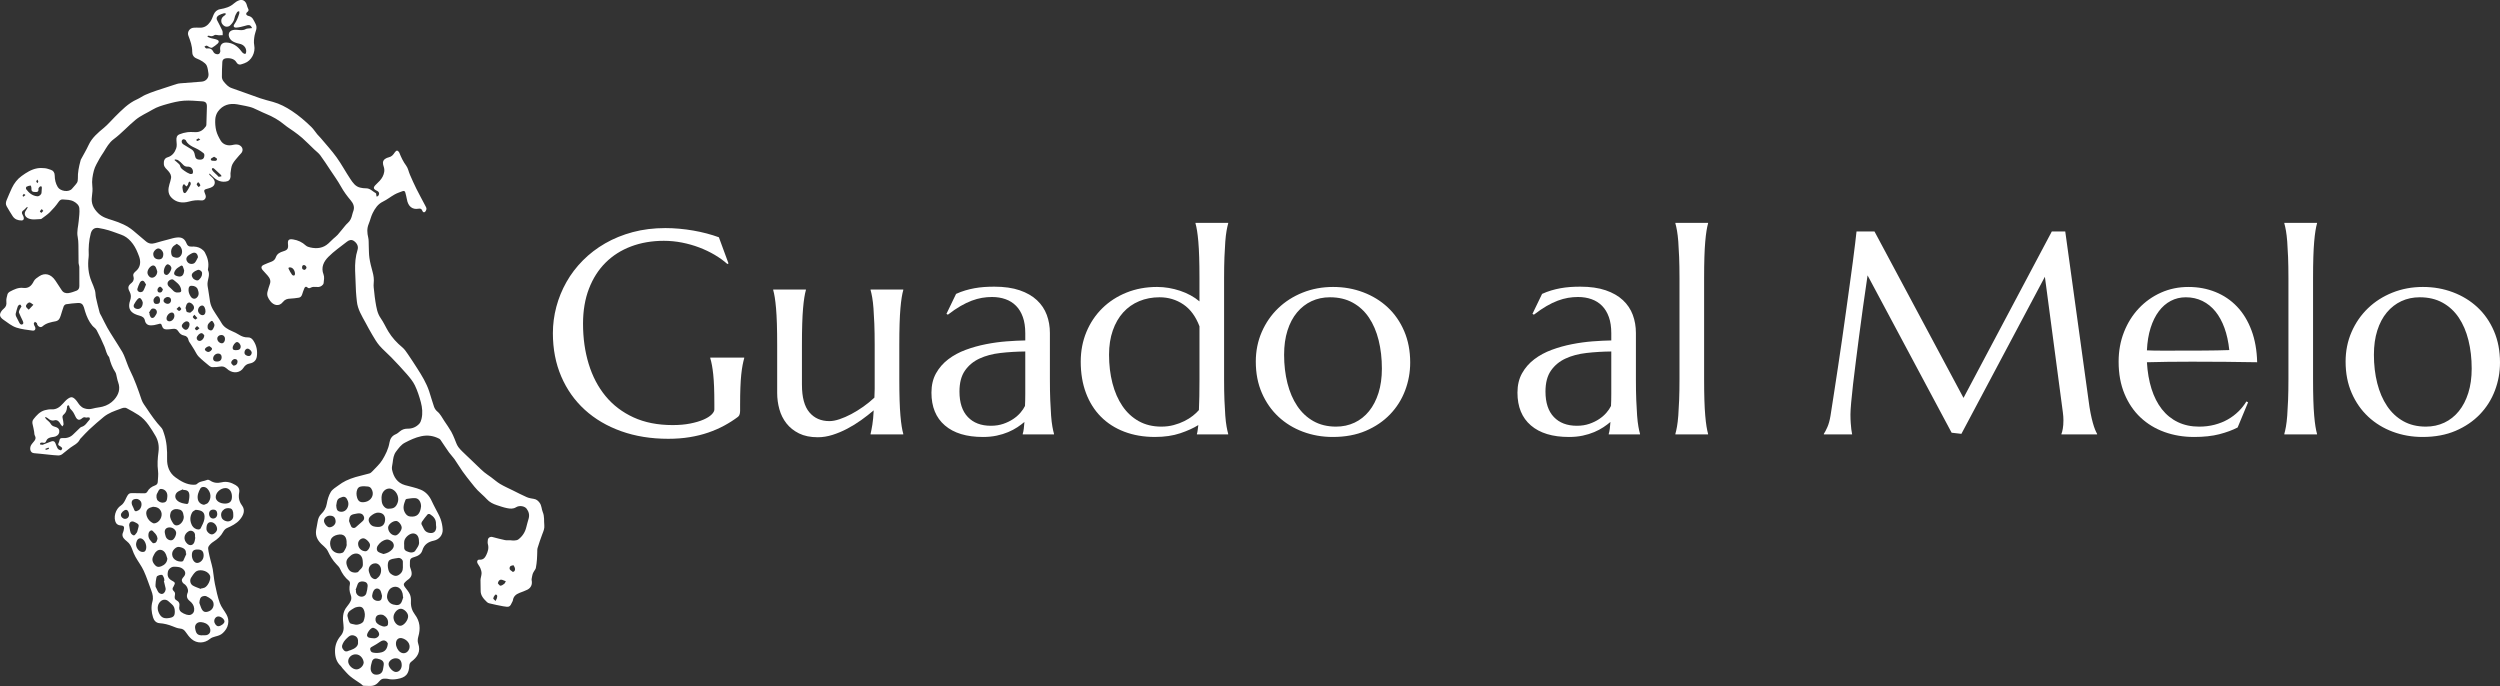 <?xml version="1.0" encoding="UTF-8"?>
<svg id="Livello_2" data-name="Livello 2" xmlns="http://www.w3.org/2000/svg" viewBox="0 0 3918.27 1075.26">
  <rect x="0" y="0" width="3918.27" height="1075.26" fill="#333333" stroke="none"/>
  <defs>
    <style>
      .cls-1 {
        fill: #fff;
      }
    </style>
  </defs>
  <g id="Livello_1-2" data-name="Livello 1">
    <g>
      <path class="cls-1" d="m327.82,272.97c.28.49.48,1.05.86,1.44.92.95,1.89,1.85,2.89,2.72,3.36,2.93,5.9,6.66,4.77,11.01-1.06,4.07-5.11,5.9-9.03,6.96-8.45,2.29-8.47,2.21-5.18,10.58,1.76,4.47-1.74,9.01-6.56,8.46-6.64-.77-12.92-.05-19.5,1.8-10.14,2.84-20.34,1.57-27.89-6.77-5.21-5.76-4.8-12.99-2.7-20.13.96-3.28,2.1-6.55,2.6-9.91.63-4.31-1.45-7.73-4.24-11-2.77-3.25-6.66-5.72-7.05-10.82-.39-5.1.95-9.31,5.78-10.73,7.47-2.2,11.35-7.72,13.63-14.19,1.32-3.73.64-8.28.34-12.42-.33-4.5.66-7.77,4.76-9.46,3.92-1.61,8.17-2.74,12.37-3.28,4.26-.55,8.65-.2,12.98-.11,7.07.15,11.99-3.48,15.89-8.91.53-.74.89-1.77.92-2.68.34-9.33.66-18.66.84-28,.12-6.16-1.78-8.4-7.87-8.76-9.45-.56-18.98-1.62-28.36-.92-8.78.65-17.54,2.84-26.06,5.23-7.79,2.19-15.86,4.53-22.7,8.65-8.86,5.34-18.41,9.21-26.73,16-11.92,9.74-22.08,21.36-34.45,30.5-7.03,5.2-11.13,12.75-15.56,20.02-2.12,3.48-4.64,6.72-6.54,10.31-3.24,6.14-7.17,12.19-8.88,18.78-2.01,7.75-3.48,15.8-2.44,24.14.67,5.39.16,11.06-.63,16.48-1.57,10.73,2.2,18.7,9.86,26.25,6.56,6.46,14.59,8.51,22.59,11.04,11.65,3.69,22.76,8.28,32.24,16.19,6.63,5.54,13.23,11.11,19.78,16.74,4.29,3.69,8.99,4.53,14.4,2.89,6.77-2.04,13.61-3.85,20.45-5.63,4.73-1.23,9.47-2.84,14.29-3.23,7.73-.62,11.85,2.19,14.74,9.42,1.44,3.6,3.67,5.02,7.42,4.85,5.49-.25,10.93.3,15.59,3.45,2.21,1.49,4.45,3.47,5.69,5.76,4.23,7.85,6.62,16.2,4.99,25.28-.15.82-.44,1.83-.11,2.48,3.64,7.19-.5,14.02-.79,21.01-.14,3.38.73,6.81,1.23,10.2.9,6.16,1.78,12.32,2.83,18.45,1.55,9.07,7.18,16.13,11.92,23.62,1.86,2.94,3.95,5.76,5.58,8.82,3.76,7.07,10.17,10.61,17.14,13.6,3.63,1.56,7.24,3.28,10.56,5.39,4.3,2.73,8.84,4.49,13.9,4.26,3.92-.18,6.51,1.85,8.44,4.63,5.29,7.64,7.03,16.33,5.72,25.4-.88,6.06-4.99,9.81-11.06,10.86-4.47.77-7.44,2.89-9.91,6.84-4.66,7.44-14.85,9.42-23.19,3.61-1.38-.96-2.59-2.15-3.91-3.19-2.76-2.19-5.64-3.11-9.35-2.38-4.08.8-8.33.89-12.51.87-1.53,0-3.29-.94-4.53-1.97-5.71-4.74-11.59-9.36-16.78-14.65-2.93-2.99-4.62-7.18-6.89-10.83-1.87-3-3.79-5.96-5.64-8.97-1.17-1.91-2.87-3.76-3.25-5.84-.79-4.33-3.18-6.62-7.26-7.34-3.87-.68-6.45-2.93-8.47-6.14-2.51-4-5.01-4.89-9.74-4.15-2.96.47-5.97.75-8.96.76-4.14.01-6.05-1.64-7.25-5.66-1.13-3.78-2.17-3.81-6.05-2.58-3.82,1.21-7.97,1.96-11.96,1.87-4.42-.1-7.76-2.8-8.64-7.39-.92-4.8-4.15-6.65-8.37-7.77-2.54-.67-5.08-1.49-7.45-2.62-8.18-3.91-11.04-10.74-7.39-21.27,1.69-4.87,1.72-9.07-.82-13.76-3.4-6.28-2.37-9.44,3.15-13.8,2.96-2.34,4.1-6.22,2.88-9.97-1.33-4.08,1.51-6.42,3.97-8.54,5.58-4.82,7.28-10.93,6.2-17.81-.56-3.59-2.11-7.06-3.46-10.49-2.66-6.73-6.11-12.99-11.03-18.42-4.2-4.64-9.02-8.2-14.95-10.26-6.45-2.25-12.8-4.81-19.33-6.8-5.15-1.57-10.46-2.7-15.77-3.62-6.56-1.13-10.78,1.96-12.53,8.46-2.98,11.13-3.68,22.46-3.18,33.91.05,1.07-.06,2.16-.19,3.23-1.62,13.12-.54,25.9,4.58,38.21,1.92,4.62,3.99,9.22,5.35,14.01,1.03,3.64.78,7.63,1.59,11.35,1.69,7.73,3.61,15.42,5.67,23.07.57,2.13,1.93,4.04,2.95,6.05,3.09,6.07,6.01,12.23,9.32,18.18,2.96,5.32,6.31,10.43,9.54,15.6,4.62,7.41,9.41,14.72,13.87,22.23,1.81,3.05,3.06,6.46,4.4,9.77,2.46,6.08,4.37,12.43,7.28,18.29,7.49,15.08,13.14,30.83,18.44,46.77,1.65,4.96,5.23,9.34,8.19,13.8,6.97,10.48,14.12,20.81,22.82,30.03,2.14,2.27,3.04,5.85,4.1,8.96,4.43,12.93,5.21,26.3,4.88,39.87-.28,11.48,3.54,21.96,12.85,28.78,8.32,6.1,17.47,11.66,28.5,11.81,1.84.02,4.33-.1,5.43-1.23,4.49-4.6,10.89-4.04,16.15-6.44,1.09-.5,3.16.13,4.3.93,5.67,3.95,11.81,4.5,18.26,2.91,7.9-1.94,15.08.29,21.69,4.19,4.18,2.46,6.95,5.88,5.81,11.84-1.35,7.02-.32,13.93,4.34,20.09,5.8,7.66,2.39,15.67-3.35,22.45-5.4,6.37-12.73,9.85-20.23,13.16-2.4,1.06-4.63,3.56-5.9,5.95-3.58,6.74-8.89,11.43-15.24,15.43-2.98,1.88-5.84,4.55-7.63,7.54-1.12,1.87-.49,5.06-.05,7.55.83,4.68,2.05,9.29,3.17,13.92,1.13,4.66,2.64,9.25,3.45,13.96,1.34,7.8,1.85,15.76,3.45,23.49,2.07,9.95,4.16,20.01,7.6,29.53,2.37,6.54,7.28,12.11,10.63,18.34,2.44,4.54,3.41,9.29,2.33,14.82-1.15,5.88-4.07,9.96-8.14,13.9-3.41,3.3-7.52,4.37-11.84,5.5-2.93.76-6.11,1.82-8.36,3.71-8.5,7.13-20.31,7.68-28.84.32-3.48-3-6.38-6.82-8.95-10.66-2.31-3.44-4.69-5.49-9.14-5.85-3.96-.32-7.89-2.01-11.66-3.54-6.63-2.69-13.45-4.36-20.58-4.88-5.68-.42-8.72-4.58-10.09-9.12-2.44-8.05-3.35-16.39-.93-24.81,1.65-5.75.45-11.37-1.65-16.87-3.96-10.39-7.28-21.06-11.9-31.14-3.53-7.69-8.82-14.54-13-21.95-2.1-3.71-3.7-7.76-5.15-11.79-1.74-4.84-3.94-9.27-8.15-12.45-1.05-.8-2.05-1.68-3.02-2.57-3.55-3.25-5.4-6.97-3.13-11.79.36-.75.59-1.57.8-2.38,1.76-6.76.69-7.96-6.11-8.55-1.95-.17-4.48-1.64-5.5-3.28-5.28-8.46-.94-22.5,7.38-27.69,3.1-1.93,5.46-5.78,7.09-9.25,5.6-11.94,5.55-10,16.62-10.11,4.67-.04,9.36.32,14.02.14,1.24-.05,2.98-1.17,3.56-2.29,2.63-5.03,6.87-8.02,11.95-9.87,2.72-.99,4.37-2.59,4.51-5.41.29-5.87,1.2-11.86.43-17.6-1.33-10.01-.55-19.81.74-29.69,1.15-8.75-.15-17.06-4.62-24.9-3.36-5.9-6.95-11.54-10.9-17.09-4.44-6.23-9.37-11.56-15.6-15.65-5.95-3.9-12.25-7.29-18.52-10.67-3.38-1.82-6.76-.5-10.07.83-4.55,1.82-9.31,3.17-13.73,5.26-4.21,1.99-8.44,4.23-12.03,7.13-7.83,6.34-15.38,13.04-22.8,19.86-4.55,4.18-8.64,8.85-12.92,13.31-.58.61-1.33,1.15-1.67,1.88-2.25,4.74-5.96,7.58-10.49,10.28-6.33,3.78-11.73,9.1-17.73,13.49-1.62,1.18-3.98,1.94-5.97,1.89-5.15-.14-10.29-.81-15.43-1.32-7.52-.74-15.02-1.66-22.54-2.24-3.4-.26-5.2-2.39-5.81-5.04-.5-2.18-.16-4.97.84-6.98,1.36-2.73,3.77-4.92,5.6-7.44,1.8-2.48,2.44-4.95.65-8.01-1.01-1.73-.77-4.17-1.17-6.27-.69-3.62-1.29-7.26-2.22-10.82-.84-3.19-.96-5.99,1.27-8.8,4.83-6.09,9.95-11.84,17.73-14.02,3.42-.96,7.14-1.51,10.67-1.32,7.91.42,13.03-3.92,17.85-9.22,2.25-2.47,4.44-5.11,7.12-7.05,5.44-3.94,8.13-3.64,12.76,1.33,2.51,2.69,4.24,6.12,6.74,8.82,1.71,1.84,3.96,3.54,6.3,4.37,4.44,1.58,9.02,1.87,13.8.49,4.93-1.42,10.17-1.71,15.16-2.97,7.15-1.8,13.49-5.56,18.31-10.99,6.88-7.74,10.05-16.7,6.21-27.22-1.47-4.02-2.05-8.36-3.12-12.54-.29-1.15-.66-2.36-1.31-3.33-4.71-7.08-7.67-14.87-9.59-23.1-.08-.34-.24-.7-.47-.96-4.02-4.49-4.63-10.42-6.83-15.68-3.72-8.92-7.97-17.64-12.49-26.19-1.44-2.73-4.59-4.52-6.67-6.97-5.53-6.52-8.79-14.25-11.35-22.31-.65-2.05-1.14-4.16-1.79-6.21-1.61-5.11-4.14-7.27-9.43-7-6.22.31-12.44,1.02-18.59,1.98-1.43.22-3.22,1.92-3.77,3.35-1.76,4.58-2.92,9.38-4.49,14.03-.75,2.23-1.57,4.6-3,6.4-1.1,1.39-3.1,2.51-4.87,2.85-7.46,1.43-14.87,2.72-20.84,8.03-2.64,2.35-6.74.77-8.31-3.04-.27-.66-.08-1.64-.51-2.06-.88-.86-2.04-1.44-3.08-2.13-.62,1.02-1.78,2.07-1.73,3.06.06,1.44.85,2.92,1.59,4.24,2.06,3.66.5,7.17-3.56,6.57-8.36-1.23-16.74-1.95-25.01-4.62-8.02-2.58-13.83-7.88-20.42-12.26-3.31-2.2-6.56-5.39-5.25-9.77.86-2.86,3.14-5.66,5.5-7.62,3.69-3.06,4.7-6.28,4.16-11.03-.42-3.76.72-7.82,1.77-11.58.46-1.64,2.16-3.34,3.74-4.19,6.49-3.45,13.18-6.76,20.84-5.84,8.64,1.04,13.14-3.35,16.71-10.61,1.56-3.16,5.25-5.5,8.38-7.61,9.04-6.09,18.53-3.47,25.42,6.76,3.35,4.97,6.68,9.97,9.88,15.03,2.54,4.02,6.53,5.16,10.63,4.56,4.32-.63,8.54-2.24,12.66-3.79,3.11-1.17,4.36-3.99,4.38-7.2.05-9.87.1-19.75-.05-29.62-.03-2.36-1.15-4.7-1.2-7.07-.19-9.36-.07-18.73-.26-28.09-.08-4.07-.28-8.2-1.09-12.17-1.75-8.52.85-16.65,1.56-24.95.58-6.76,1.7-13.64.98-20.3-.47-4.39-4.13-7.9-8.57-10.33-5.5-3.01-11.34-2.76-17.14-3.26-3.25-.28-5.1,1.33-7.09,4.25-3.88,5.7-8.58,10.93-13.46,15.83-3.61,3.63-8.04,6.44-12.13,9.6-.56.44-1.23,1.04-1.86,1.05-6.66.17-13.45,1.76-19.89-1.16-4.7-2.13-7.65-7.21-3.14-13,.97-1.24,1.6-2.75,2.38-4.13-.29-.24-.58-.47-.87-.71-.61.51-1.26.99-1.83,1.55-.93.91-1.66,2.09-2.72,2.77-4.1,2.59-4.62,4.88-2.05,9.08.71,1.17,1.27,2.6,1.37,3.95.18,2.4-1.05,3.91-3.64,3.88-5.58-.06-10.51-1.77-13.7-6.56-3.37-5.06-6.41-10.35-9.49-15.6-1.93-3.29-1.42-6.67.02-10.01,2.71-6.26,5.2-12.63,8.16-18.78,3.58-7.44,8.52-13.94,15.28-18.8,7.43-5.35,15.17-10.34,24.36-11.99,3.92-.71,8.09-.59,12.08-.19,3.18.32,6.29,1.57,9.38,2.55,3.83,1.21,5.92,4.36,5.98,8.86.09,6.45,1.35,12.45,4.79,18.14,3.98,6.58,17.46,8.74,22.49,2.45,2.47-3.09,5.44-5.83,7.59-9.12,1.15-1.76,1.49-4.36,1.42-6.55-.3-9.57,1.63-18.76,4.11-27.9.16-.58.2-1.22.47-1.73,4.11-7.7,8.63-15.2,12.29-23.1,5.31-11.46,14.67-19.22,23.95-26.9,6.34-5.24,11.48-11.47,17.23-17.17,10.52-10.41,20.82-21.34,34.82-27.52,4.36-1.92,8.25-4.9,12.6-6.86,5.57-2.5,11.32-4.62,17.1-6.59,10.65-3.63,21.36-7.07,32.07-10.49,1.93-.62,3.99-.97,6.02-1.14,11.11-.92,22.23-1.81,33.35-2.59,6.9-.48,11.75-6.14,10.67-12.96-.64-4.09-1.05-8.38-2.67-12.1-1.13-2.59-3.89-4.72-6.37-6.41-2.95-2.01-6.29-3.54-9.62-4.89-4.82-1.96-6.85-5.88-6.79-10.49.1-9.04-2.97-17.19-6.08-25.38-2.12-5.59,2-11.87,8.38-12.3,3.12-.21,6.26-.19,9.38-.04,7.43.36,12.64-3.55,16.54-9.14,2.33-3.33,3.71-7.37,5.28-11.19,1.95-4.72,5.31-7.8,10.24-8.67,7.9-1.38,15.39-3.36,21.6-8.95,2.36-2.12,5.27-3.95,8.25-4.99,5.55-1.93,10.24,1.2,11.96,7.3.39,1.38.7,2.81,1.33,4.08,2.15,4.37,2,4.86-1.7,8.17-.58.52-.67,2.34-.21,3.07.58.9,1.9,1.63,3.01,1.84,6.87,1.3,8.29,7.03,11.15,12.19,3.8,6.84-.25,12.14-1.33,18.17-.91,5.12-1.62,10.66-.62,15.66,2.27,11.37-4.28,24.37-15.23,28.16-1.02.35-2.06.66-3.05,1.08-4.2,1.79-7.44,1.29-9.66-2.62-3.56-6.26-12.16-6.99-17.18-6-3,.59-4.73,2.58-4.87,5.49-.4,7.89-.78,15.8-.68,23.69.03,2.35,1.18,5.08,2.69,6.93,3.46,4.23,6.95,8.44,12.56,10.37,14.97,5.15,29.78,10.78,44.74,15.94,6.56,2.26,13.36,3.86,20.05,5.73,10.74,3,20.48,8.14,29.71,14.25,11.03,7.29,21.04,15.9,30.49,25.11,3.48,3.4,6.11,7.67,9.23,11.45,1.67,2.03,3.67,3.78,5.36,5.8,8.39,10.02,17.29,19.68,24.92,30.26,7.82,10.86,14.12,22.8,21.57,33.94,3.89,5.82,7.98,11.99,15.67,13.59,2.81.59,5.72,1.13,8.57,1.03,6.73-.24,10.65,4.97,15.8,7.75.56.3.41,1.89.61,2.87.17.81.38,1.62.58,2.43.81-.38,1.89-.55,2.38-1.18,2.5-3.18,1.67-6.3-1.99-8-6.09-2.84-6.18-5.31-1.3-9.93,3.88-3.66,7.96-7.6,10.3-12.25,2.3-4.55,3.66-9.87,1.71-15.52-1.41-4.07-2.54-8.92,2.05-12.19,1.71-1.22,3.81-2.14,5.87-2.58,4.44-.95,6.91-3.95,9.22-7.47.88-1.34,2.64-3.17,3.77-3.02,1.36.18,3.03,2.01,3.62,3.49,2.82,7.14,6.03,13.92,10.71,20.19,2.91,3.9,3.74,9.31,5.75,13.93,3.26,7.45,6.52,14.91,10.16,22.18,4.54,9.09,9.49,17.98,14.2,26.99.77,1.48,1.78,3.23,1.58,4.71-.23,1.75-1.27,3.96-2.66,4.84-1.81,1.14-3.16-.43-3.95-2.39-1.05-2.62-2.69-3.46-5.92-2.88-9.21,1.66-16.29-3.18-18.2-15.17-.54-3.41-1.57-6.75-2.37-10.12-.59-2.47-2.24-3.01-4.38-2.19-4.13,1.6-8.43,2.94-12.27,5.09-6.27,3.51-11.94,8.15-18.38,11.26-8.1,3.9-12.51,10.75-16.2,18.13-2.66,5.32-3.87,11.35-6.18,16.87-2.99,7.14-2.48,14.12-.73,21.43.96,4.03.6,8.37.81,12.58.32,6.46.1,12.99,1.05,19.36,1.09,7.32,2.96,14.55,4.94,21.69,1.67,6,2.46,11.87,1.75,18.14-.47,4.22.32,8.6.76,12.89.54,5.32,1.1,10.65,2,15.92,1.53,8.91,2.68,17.81,8.2,25.65,4.6,6.53,7.83,14,11.97,20.87,5.82,9.63,13.33,17.76,22.02,24.96,3.42,2.84,6.01,6.8,8.57,10.52,5.04,7.31,9.85,14.78,14.65,22.26,7.33,11.41,14.38,22.99,18.72,35.94,2.7,8.08,4.86,16.34,7.69,24.36.96,2.71,2.8,5.51,5.02,7.3,5.05,4.08,7.56,9.85,11.06,14.94,3.78,5.5,7.51,11.06,10.91,16.8,2.06,3.48,3.46,7.34,5.12,11.05,1.95,4.36,3.19,9.24,5.96,13,3.57,4.84,8.31,8.82,12.61,13.1,2.53,2.52,5.2,4.91,7.79,7.39,3.01,2.88,5.98,5.8,9,8.66,3.64,3.46,7.18,7.05,11.03,10.25,3.48,2.9,7.36,5.31,11.01,8.01,4.72,3.49,9.11,7.51,14.12,10.49,6.37,3.79,13.22,6.78,19.88,10.07,7.25,3.59,14.41,7.38,21.83,10.6,3.47,1.51,7.4,2.08,11.18,2.72,3.96.66,6.43,2.74,8.86,5.96,3.43,4.54,3.04,10.04,5.01,14.66,2.95,6.93,1.69,13.8,2.45,20.68.56,5.1-1.36,9.39-3.14,13.93-2.82,7.23-5.16,14.65-7.51,22.05-.53,1.66-.31,3.57-.39,5.36-.18,4.15-.18,8.31-.52,12.45-.37,4.41-.84,8.84-1.7,13.17-.36,1.81-1.84,3.39-2.78,5.09-.77,1.4-1.72,2.75-2.18,4.24-.69,2.27-1.06,4.64-1.49,6.98-.17.92-.34,1.92-.15,2.8,1.4,6.47-.83,11.96-6.74,14.98-3.9,1.99-8.14,3.33-12.23,4.95-5.46,2.16-9.61,5.47-10.4,11.77-.06.47-.29.92-.49,1.36-4.36,9.53-5.06,9.5-14.82,7.86-7.17-1.2-14.26-2.92-21.35-4.53-1.35-.31-2.85-.92-3.81-1.86-5.26-5.14-10.42-10.3-10.08-18.62.22-5.37-.45-10.77-.23-16.14.15-3.53,1.62-7.02,1.68-10.55.05-2.71-.88-5.58-1.93-8.14-1.04-2.53-2.87-4.71-4.19-7.14-1.77-3.25-.36-6.4,2.99-6.09,5.72.52,8.53-3.09,10.5-7.22,2.52-5.29,4.32-10.88,2.54-17.03-.61-2.11-.36-4.57-.07-6.82.45-3.43,3.9-5.29,7.22-4.41,6.48,1.72,12.96,3.46,19.52,4.82,2.78.58,5.76.17,8.64.3,1.92.08,3.86.58,5.74.38,2.25-.23,4.9-.39,6.58-1.65,6.53-4.89,10.74-11.45,12.63-19.48,1.04-4.42,2.35-8.78,3.59-13.16,1.62-5.74.4-10.83-3.16-15.56-3.09-4.1-11.21-5.63-16.55-2.28-4.59,2.88-9.32,2.32-13.94,1.43-5.49-1.06-10.83-2.96-16.16-4.71-5.97-1.96-11.44-4.61-15.84-9.51-4.4-4.91-9.69-9.01-14.28-13.77-3.56-3.69-6.73-7.77-9.93-11.79-4.61-5.81-9.27-11.6-13.55-17.65-4.48-6.32-8.4-13.04-12.84-19.4-2.59-3.7-5.93-6.88-8.55-10.56-4.58-6.43-8.84-13.08-13.29-19.61-.52-.76-1.28-1.47-2.1-1.89-8.92-4.56-17.93-6.02-28.13-3.86-9.26,1.96-17.33,5.87-25.53,10.1-6.18,3.19-9.84,8.64-13.85,13.84-3.97,5.16-4.66,11.4-5.42,17.57-.45,3.64-1.7,7.5-.96,10.9,2.48,11.47,8.12,20.74,20.32,24.24,8.29,2.38,16.92,3.94,24.83,7.24,7.9,3.3,13.51,9.74,17.09,17.76,1.75,3.93,3.85,7.71,5.78,11.57,2.73,5.45,6,10.71,8.02,16.41,1.86,5.25,3.04,10.93,3.33,16.49.45,8.65-5.55,15.85-13.84,17.54-8.9,1.82-15.32,6.12-18.06,15.34-1.73,5.82-6.83,8.72-12.23,10.24-8.59,2.41-6.91,4.52-7.26,13.2-.09,2.18.91,4.45,1.63,6.61,2.56,7.69,1.03,12.07-5.72,16.58-1.37.92-2.48,2.23-3.7,3.38-2.57,2.42-1.97,4.77-.07,7.32,2.79,3.74,6.02,7.35,7.87,11.53,1.49,3.35,1.81,7.52,1.61,11.27-.4,7.61,1.82,14.46,6.18,20.24,8.13,10.81,9.04,22.24,5.39,34.78-.97,3.31-1.32,7.45-.22,10.61,4.53,12.95-1.13,21.48-10.98,28.79-1.48,1.1-2.77,3.47-2.84,5.3-.53,13.81-5.35,19.31-19.11,21.65-5.05.86-9.96,1.02-14.96-.28-1.69-.44-3.56-.19-5.35-.25-4.91-.17-7.35,3.96-10.04,6.7-6.67,6.81-14.71,4.31-22.37,4.42-1.29.02-2.55-1.97-3.91-2.92-5.67-3.96-11.67-7.52-16.98-11.92-4.45-3.7-8.13-8.33-12.09-12.61-.97-1.05-1.53-2.51-2.57-3.46-7.08-6.37-9.14-14.75-9.12-23.71.02-8.92,3.02-16.79,8.97-23.72,4.11-4.79,5.2-10.52,4.28-17.15-1.36-9.89-1.7-19.94,5.42-28.48,2.51-3.01,4.93-6.36,6.33-9.97.93-2.39.68-5.81-.31-8.26-2.29-5.72-2.55-11.31-1.3-17.24.31-1.49-.24-3.93-1.32-4.81-6.4-5.21-10.91-11.64-14.24-19.15-1.22-2.74-3.63-5.04-5.78-7.27-5.74-5.92-9.74-12.88-13.25-20.27-1.33-2.8-3.61-5.37-5.99-7.42-6.05-5.2-11.48-10.7-12.54-19.06-.28-2.22-.19-4.55.15-6.76.7-4.62,1.74-9.18,2.52-13.79.72-4.24,2.22-8.01,5.37-11.1,4.53-4.44,7.66-9.42,8.77-16.06,1.07-6.42,2.99-13.11,6.31-18.61,2.62-4.34,7.78-7.24,12.08-10.42,3.66-2.7,7.52-5.24,11.61-7.19,4.82-2.3,9.88-4.21,15-5.72,7.21-2.13,14.61-3.61,21.83-5.7,1.83-.53,3.53-2.1,4.88-3.57,5.27-5.71,11.32-10.99,15.31-17.52,5.11-8.37,9.59-17.31,11.27-27.32.97-5.78,3.73-10.51,9.65-12.96,2.49-1.03,4.68-2.92,6.78-4.68,3.52-2.94,7.59-4.21,12.03-4.13,7.17.13,13.25-2.5,18.07-7.52,1.87-1.94,2.97-4.96,3.63-7.67,2.16-8.83,1.27-17.78-1.02-26.35-2.4-8.96-5.3-17.94-9.31-26.27-3.08-6.38-7.85-12.09-12.54-17.51-7.83-9.05-16.09-17.74-24.39-26.36-6.07-6.31-12.92-11.92-18.63-18.52-4.41-5.1-7.79-11.14-11.28-16.96-3.7-6.16-7.04-12.54-10.47-18.86-5.8-10.7-12.46-21.06-13.66-33.63-.49-5.11-1.13-10.21-1.39-15.34-.56-10.92-1.02-21.84-1.33-32.77-.32-11.05.48-22,3.85-32.63,1.56-4.93-.45-9.99-5.56-13.66-3.84-2.76-7.63-1.71-10.97.92-9.9,7.81-20.45,14.99-29.26,23.89-7.16,7.22-12,16.34-7.49,27.8,1.51,3.84.56,8.81.08,13.2-.34,3.12-4.67,6.09-8.06,6.21-2.52.09-5.05-.26-7.57-.17-1.37.05-2.87.33-4.05.98-2.2,1.21-3.95,1.84-6.08-.35-1.72-1.77-3.58-.52-4.36,1.25-1.43,3.26-2.51,6.67-3.63,10.06-.91,2.74-2.51,4.67-5.49,5.04-4.39.55-8.78,1.33-13.19,1.43-4.63.11-8.29,1.34-11.29,5.15-6.44,8.18-14.81,5.11-19.69-1.06-3.43-4.34-6.26-9.21-4.48-15.24,1.11-3.78,2.03-7.64,3.47-11.29,2.19-5.51.09-9.77-3.38-13.75-2.53-2.9-5.28-5.61-7.75-8.56-2.99-3.57-2.43-6.38,1.7-8.27,4.01-1.84,8.15-3.42,12.28-5,3.36-1.28,5.51-3.54,6.71-6.95,1.92-5.46,6.49-7.69,11.64-9.22,6.61-1.96,8.11-4.3,7.36-11.04-.75-6.78,1.32-8.63,8.11-7.55,7.57,1.2,14.1,4.27,19.79,9.5,1.81,1.67,4.64,2.52,7.16,3.08,10.38,2.3,20.12,1.16,28.33-6.37,2.66-2.44,5.18-5.02,7.82-7.48,2.18-2.03,4.68-3.76,6.63-5.98,4.11-4.68,7.92-9.62,11.91-14.41,1.22-1.46,2.53-2.88,3.96-4.14,3.97-3.51,5.88-8.04,6.97-13.09.47-2.18,1.33-4.27,2-6.41,1.97-6.25-.67-11.55-4.37-15.95-5.73-6.81-10.93-13.79-15.27-21.63-5.04-9.1-11.21-17.59-16.98-26.29-5.07-7.66-10.04-15.4-15.51-22.77-2.54-3.42-6.17-6.01-9.29-9-6.31-6.05-12.46-12.28-18.96-18.12-4.18-3.76-8.81-7.04-13.35-10.38-4.63-3.4-9.66-6.3-14.05-9.97-8.95-7.49-18.83-13.19-29.63-17.54-6.76-2.72-13.17-6.31-19.91-9.07-3.85-1.57-8.03-2.36-12.11-3.28-4.21-.95-8.46-1.72-12.72-2.44-12.23-2.08-22.82.99-30.27,11.2-2.42,3.32-3.97,7.91-4.23,12.03-.37,6,.04,12.28,1.5,18.09,1.38,5.46,4.13,10.73,7.05,15.61,3.67,6.12,10.93,8.42,18.11,6.83,3.99-.88,7.98-1.71,11.91.63,4.36,2.6,5.57,7.55,2.5,11.69-1.14,1.53-2.66,2.78-3.86,4.27-3.53,4.38-7.68,8.46-10.24,13.36-2.05,3.93-2.27,8.87-3.02,13.41-.34,2.09.25,4.33-.02,6.44-.65,5.11-3.29,7.18-8.42,7.64-8.46.77-14.78-3.12-20.39-8.81-1.29-1.31-2.64-2.56-3.96-3.84l-.78.76ZM71.46,653.57c-.27.35-.54.7-.82,1.06.66.87,1.24,1.82,2,2.59,2.2,2.22,5.09,4.01,6.54,6.62,1.66,2.99,3.7,4.14,6.82,5.02,3.09.87,6.56,2.24,6.93,6.4.35,3.9-1.47,6.87-5.66,8.69-1.7.74-3.69.8-5.55,1.13-3.61.63-7.26,1.54-8.85,5.18-1.63,3.74-2.39,4.37-6.27,3.45-1.06-.25-2.42-.02-3.38.49-.45.24-.28,1.65-.39,2.53,1.34.14,2.68.38,4.03.39.54,0,1.08-.49,1.64-.7,4.03-1.56,8.04-3.19,12.11-4.63,2.74-.97,4.97-.3,6.16,2.63,1.21,2.96,2.14,6.11,3.82,8.78.88,1.39,3.06,2.15,4.81,2.65.43.12,2.02-1.9,2.06-2.98.03-.93-1.19-2.23-2.19-2.81-4.74-2.8-4.76-2.72-2.69-7.56.37-.87.51-1.85.71-2.79.52-2.42,1.94-3.25,4.43-3.08,6.47.44,12.34-1.04,17.09-5.84,3.01-3.04,6.11-6,9.24-8.93,1.13-1.06,2.32-2.38,3.71-2.76,6.17-1.69,8.73-7.29,12.65-11.38.53-.56.58-2.17.15-2.87-.35-.58-1.73-.67-2.67-.7-1.15-.04-2.51.67-3.44.26-2.57-1.12-4.28-.1-6.15,1.48-3.85,3.27-7.07,2.5-9.52-2.05-1.8-3.35-3.16-7.09-5.61-9.88-2-2.27-4.29-4.03-4.64-7.3-.06-.6-1.01-1.58-1.51-1.55-.61.03-1.35.84-1.71,1.49-.32.58-.18,1.4-.26,2.12-.45,4.29-1.73,8.21-5.22,11.03-1.81,1.46-2.23,3.15-1.72,5.42.71,3.15,1.28,6.35,1.5,9.56.08,1.15-1.05,2.37-1.62,3.56-.83-.83-1.91-1.53-2.44-2.53-2.98-5.61-5.99-8.19-10.29-6.98-4.47,1.25-7.26-.62-10.23-3.21-1.01-.88-2.39-1.34-3.59-2Zm209.67,296.59c-.78,3.59-.06,6.95,2.89,9.12,2.42,1.78,5.29,3.13,8.16,4.02,2.11.66,4.87,1,6.78.19,4.05-1.74,5.85-5.09,5.39-9.86-.49-5.17-3.24-8.69-6.97-11.69-4.68-3.76-5.55-7.71-3.06-13.42.56-1.28.51-3.02.2-4.43-.89-4.13-3.1-7.4-6.86-9.59-.85-.49-1.42-1.59-1.93-2.51-1.83-3.32.06-5.61,2.17-7.96,3.45-3.84,3.14-8.2-.5-11.64-4.23-4.01-9.5-4.13-14.82-4.16-3.98-.02-8.49,3.59-9.34,7.47-1.58,7.21.43,11.39,7.19,14.87,4.01,2.07,4.42,3.45,2.19,7.31-.36.62-.51,1.39-.95,1.93-2.02,2.51-1.35,4.82.73,6.7,1.97,1.78,2.2,3.66,1.77,6.14-.52,3.03-1.15,6.32,2.51,8.21,3.8,1.97,5.21,5.13,4.44,9.31ZM325.81,56.07c-.21.52-.43,1.04-.64,1.55,1.79.73,3.53,1.63,5.37,2.16,3.3.94,6.84,1.25,9.95,2.59,2.83,1.22,3.11,3.66.83,5.79-2.67,2.49-5.71,4.66-8.83,6.56-.88.54-2.73-.09-3.95-.61-1.64-.69-3.02-2.19-4.69-2.57-.98-.23-2.31,1.02-3.48,1.61.83.91,1.57,1.96,2.55,2.68.47.34,1.41.13,2.12.04,4.54-.53,7.52,1.45,9.48,5.51,1.45,3.02,5.69,4.6,8.66,3.08,1.06-.54,1.77-2.31,2.09-3.64.28-1.22-.29-2.61-.31-3.92-.12-6.54,3.28-10.44,9.76-10.23,10.07.33,17.54,5.62,23.42,13.48.91,1.22,1.87,2.56,3.13,3.32,3.09,1.87,4.37,1.08,4.6-2.47.39-6.18-4.05-11.06-10.19-12.34-4.13-.86-8.52-2.15-11.92-4.51-5.46-3.79-8.02-13.06-.9-16.33,2.83-1.3,6.53-1.26,9.75-.96,4.35.4,8.46,1.08,12.58-1.29,1.7-.98,4.06-.83,6.12-1.14,1.25-.19,2.52-.28,3.78-.41-.7-1.16-1.16-2.62-2.15-3.44-2.85-2.38-5.87-.84-8.9-.08-4.48,1.13-9.01,2.53-13.57,2.76-4.12.2-5.38-2.21-3.06-5.45,3.68-5.15,5.86-10.87,7.64-16.8.32-1.07-.13-2.37-.23-3.56-1.1.51-2.72.73-3.22,1.59-1.54,2.68-3.3,5.49-3.78,8.45-.87,5.38-3.83,9.31-7.53,12.73-1.27,1.18-3.69,1.72-5.51,1.59-3.73-.27-7.23-3.95-7.81-7.45-.72-4.38,1.12-7.76,5.47-10.43.81-.49,1.25-1.59,1.86-2.4-1.07-.28-2.28-1.02-3.2-.75-2.74.79-5.5,1.74-8.01,3.08-3.16,1.68-4.45,4.48-2.79,7.9,2.66,5.47,5.76,10.74,8.18,16.31.9,2.06.4,4.73.54,7.13-2.12.02-4.24.11-6.35.05-2.19-.07-4.97-1.19-6.44-.23-2.61,1.71-4.81,2.34-7.67,1.22-.81-.32-1.82-.13-2.74-.17Zm-11.22,866.95c.14-.2.28-.39.43-.59,1.85-.44,3.81-.6,5.51-1.37,5.35-2.4,10.12-12.48,8.81-18.25-.13-.57-.42-1.11-.7-1.62-4.14-7.61-17.24-9.66-22.32-4.76-2.75,2.66-5.01,5.95-6.97,9.27-2.35,3.99-1.1,9.75,2.89,12.07,3.83,2.23,8.21,3.53,12.35,5.24Zm345.34-129.34c0-7.09-3.58-12.63-9.28-12.98-4.34-.27-8.76.7-13.13,1.24-.71.09-1.7.73-1.94,1.35-2.46,6.5-4.95,12.9-1.05,19.93,1.92,3.47,4.31,5.81,8.08,6.28,11.19,1.4,16.05-4.23,17.31-15.82Zm-49.76,3.55c6.91-.02,10.33-2.39,12.94-9,3.03-7.67-.62-17.46-7.94-21.27-5.72-2.98-12.03-.47-15.16,4.93-2.77,4.76-2.1,9.56-1.63,14.33.55,5.57,5.72,12.31,11.8,11.02Zm-66.93,54.73c.61-10.89-4.36-16.17-14.55-13.71-4.25,1.03-8.33,3.07-10.12,7.32-1.82,4.31-1.42,8.95.28,13.32,2.58,6.61,11.32,10.21,17.91,7.44.82-.35,1.68-1.03,2.12-1.79,2.41-4.12,5.17-8.15,4.36-12.58Zm1.25,113.21c1.16,3.74,1.63,7.94,3.74,11.03,1.22,1.79,5.07,1.8,7.73,2.6.34.1.7.19,1.05.24,4.46.67,11.6-2.21,12.83-5.62,1.71-4.74,2.76-9.53,1.37-14.75-2.05-7.68-5.62-8.84-13.25-6.88-1.14.29-2.27.83-3.28,1.46-4.5,2.82-9.85,4.99-10.19,11.92Zm12.2-67.66c1.61-.38,4-.24,4.68-1.25,2.48-3.68,7.26-5.92,7.35-11.1.04-2.48-.07-4.98-.37-7.43-1.03-8.39-7.94-12.43-15.57-8.96-2,.91-3.69,2.59-5.39,4.08-4.7,4.14-5.63,8.43-3.3,14.61,2.72,7.2,5.87,9.66,12.59,10.05Zm-282.7,60.75c-.04-5.34-1.44-8.46-5.24-11.71-1.55-1.33-3.1-2.66-4.58-4.05-3.39-3.17-8.06-3.45-11.71-.64-5.1,3.92-6.69,11.03-3.94,17.63,3.12,7.5,7.37,10.22,14.67,9.39,8.69-.99,10.86-3.12,10.8-10.63Zm358.07-22.6c-.16-.08-.31-.16-.47-.24-.22-1.9-.2-3.87-.7-5.69-3.14-11.39-12.91-12.04-18.79-7.47-4.07,3.16-6.55,11.66-5.09,16.04,2.46,7.39,7.64,9.38,14.18,10.03,3.83.38,6.6-1.42,8.18-4.69,1.21-2.51,1.82-5.31,2.7-7.98Zm24.61-86.9c.04-7.53-2.87-11.82-8.01-12.62-5.09-.78-11.35,3.85-13.88,8.64-2.33,4.41-1.04,8.64-1.31,12.96-.2,3.16,1.29,5.11,3.9,6.2,2.3.96,4.8,1.97,7.22,1.97,2.03,0,4.99-.82,5.93-2.31,3-4.75,7.22-9.22,6.16-14.84Zm-25.26,37.17c0-1.92.07-3.84-.01-5.76-.14-3.22-4.2-6.25-7.3-5.66-3.15.6-6.4.76-9.48,1.6-1.93.52-4.24,1.51-5.28,3.03-2.96,4.33-1.49,16.46,2.6,19.71,5.57,4.42,10.24,5.48,15.84.05,3.95-3.83,3.74-8.29,3.63-12.97Zm-324.65-86.92c-1.18.82-4.3,1.89-5.53,4.04-3.88,6.75-3.8,13.96-.04,20.86.88,1.62,2.4,3.07,3.95,4.1,3.72,2.48,8.18,2.48,9.42-.11,2.26-4.73,5.08-9.54,5.8-14.58,1.45-10.15-3.05-13.59-13.6-14.31Zm264.47-36.88c-5.13-.06-9.44.14-11.39,5.26-1.57,4.12-1.38,8.28-.19,12.37,1.72,5.9,4.91,7.98,10.92,7.27,1.77-.21,3.58-.61,5.2-1.33,7.93-3.49,11.08-12.3,6.14-19.88-2.91-4.46-7.41-3.03-10.69-3.71Zm112.48,63.88c-.11-1.2-.49-3-.41-4.79.31-7.21-3.73-11.78-9.33-15.27-.91-.57-3.17-.48-3.76.21-3.13,3.61-6.06,7.42-8.76,11.37-.79,1.15-1.3,3.44-.69,4.44,2.95,4.76,3.68,11.03,10.78,12.93,7,1.88,12.14-.99,12.17-8.89Zm-330.88-36.72c7.75-.22,10.8-3.81,10.69-11.34-.11-7.22-3.85-13.19-10.39-12.99-7.73.23-15.12,7.08-15.05,14.24.06,5.77,6.39,10.1,14.76,10.09Zm-112.92,4.96c-2.36.84-5.05,1.22-7.01,2.63-4.1,2.94-4.3,7.65-2.98,11.81,1.62,5.09,5.16,9.09,10.21,11.41.41.19.95.16,1.42.15,8.26-.31,14.44-11.56,10.75-19.01-2.62-5.28-6.8-6.67-12.39-6.98Zm22.36,81.19c-1.34-3.7-1.91-8.57-6.05-11.81-3.43-2.68-7.95-2.52-11.04.54-.77.76-1.67,1.47-2.2,2.38-2.31,4.05-5.14,8.21-3.74,13.05.77,2.67,2.75,5.29,4.85,7.2,2.42,2.19,5.27,2.06,8.71.71,5.14-2.02,9.15-5.85,9.48-12.07Zm341.36-61.64c0,.59.01.23,0-.13-.23-6.31-3.96-9.86-10.18-10.18-4.87-.25-8.63,2.27-11.98,4.97-4.5,3.63-4.74,7.96-1.32,12.68,2.98,4.12,7.71,4.62,12.24,4.74,7,.18,11.11-4.12,11.24-12.08Zm13.08,153.72c.04,6.76,5.32,13.28,10.74,13.27,5.48,0,12.5-8.81,12.22-15.32-.23-5.27-6.67-11.53-11.7-11.37-5.52.18-11.3,7.07-11.26,13.42Zm-55.6,38.6c.5-4.02-.9-7.57-4.74-9.46-3.41-1.67-6.96-1.47-10.07,1.26-3.68,3.22-7.14,6.5-9.15,11.17-1.73,3.99-1.64,6.13,1.51,9.8,2.44,2.85,5.18,2.45,8.12.94.84-.43,1.84-.54,2.74-.85,6.78-2.37,12.53-6.3,11.6-12.86Zm8.92,32.18c-.49-5.42-4.69-12.34-12.01-12.72-6.69-.35-12.27,4.71-12.3,10.88-.03,5.85,6.35,12.34,12.46,12.7,5.51.32,11.69-5.34,11.84-10.86Zm31.03-169.95c5.68-1.27,10.25-3.36,13.76-7.47,2.72-3.19,3.2-6.61,1.33-9.9-1.84-3.24-7.1-5.93-10.29-5.33-5.89,1.11-10.26,4.49-13.59,9.26-2.51,3.61-2.17,8.42.9,10.25,2.5,1.49,5.45,2.24,7.89,3.19Zm-312.99-58.29c-.13-.73-.44-2.02-.6-3.33-.46-3.73-2.02-6.84-5.76-7.95-4.52-1.34-9.23-1.51-12.81,2.18-1.33,1.37-1.93,3.75-2.22,5.76-.75,5.25,2.14,9.49,4.71,13.61,1.66,2.66,4.45,3.91,7.83,2.76,4.77-1.63,8.87-7.33,8.85-13.03Zm31.69-18.87c2.11-.99,4.86-1.45,6.22-3.08,5.64-6.78,4.99-15.99-1.12-22.29-3.23-3.34-8.97-3.61-10.91-.04-2.8,5.17-5.12,10.67-3.85,16.86.95,4.66,4.87,7.95,9.67,8.55Zm-7.32,153.77c.68,1.9,1.6,4.61,2.63,7.27,2.69,6.92,6.31,8.46,12.94,5.6,7.45-3.22,9.27-13.21,3.18-18.46-2.32-2-5.08-3.61-7.87-4.9-1.38-.64-3.38-.46-4.95-.07-5,1.24-5.35,5.51-5.93,10.56Zm288.99,97.24c.9-6.43-4.11-8.77-10.44-10.03-3.76-.75-6.8.89-7.94,4.61-1.07,3.52-2.03,7.22-2.12,10.86-.12,5.35,3.2,9.22,7.31,9.68,5.35.6,10.41-1.29,11.85-7.33.61-2.56.89-5.19,1.33-7.79Zm-283.18-46.49c.6,0,1.2-.03,1.8,0,9.51.51,11.76-7.36,7.86-13.75-2.78-4.56-7.95-6.44-12.75-6.9-6.12-.59-10.2,4.06-9.35,9.42,1.36,8.6,3.55,11.8,12.45,11.22Zm-26.06-127.79c-.29-.13-.59-.26-.88-.39.9-5.95-3.52-9.25-10.78-10.32-4.31-.64-9.54,4.7-10.4,8.64-2.1,9.64,7.13,15.12,15.09,14.24.74-.08,1.76-.63,2.06-1.25,1.74-3.59,3.3-7.27,4.92-10.92Zm-4.93-100.05c-.15-.32-.31-.63-.46-.95-3.02,1.45-6.5,2.37-8.96,4.48-3.79,3.27-4.57,9.19.25,13.33,4.45,3.82,9.67,4.4,14.94,5.21.69.11,2.16-1.15,2.32-1.96.72-3.74,1.59-7.55,1.51-11.31-.14-6.46-2.99-8.78-9.59-8.8Zm333.32,241.16c-.05,4.42,2.84,10.19,6.42,12.82,4.55,3.33,10.13,2.3,13.2-2.44,4.46-6.89.34-15.31-8.31-18.59-7.7-2.92-11.56,2.5-11.31,8.21Zm-73.56-192.49c1.13,2.92,1.99,6,3.48,8.73,1.36,2.48,4.82,2.99,6.88,1.26,3.63-3.05,7.12-6.25,10.65-9.41,2.41-2.16,3.57-4.45,2.13-7.91-1.47-3.53-4.16-4.5-7.38-4.65-1.88-.09-3.79.48-5.68.79-7.76,1.26-9.23,3.01-10.07,11.2Zm50.27,76.64c.04-5.3-3.92-10.29-9.01-10.26-7.51.04-12.37,7.24-9.7,14.37.59,1.57,1.2,3.12,1.79,4.69,1.54,4.08,6.94,7.08,9.66,5.16,4.39-3.11,7.4-7.13,7.27-13.95Zm-340.43,17.44c.22-.05.45-.11.67-.16-.1-1.44.15-3.03-.38-4.28-.83-1.96-2.02-5.04-3.38-5.22-2.39-.32-5.25.79-7.48,2.07-1.76,1.01-3.2,15.27-2.25,17.19.16.32.42.59.58.91.85,1.72,1.74,3.42,2.49,5.18,1.46,3.43,4.96,5.36,8.01,4.3,3.03-1.05,5.23-5.78,4.36-8.93-1-3.65-1.76-7.37-2.63-11.06Zm351,97.78c-.56-.69-1.51-2.67-3.08-3.63-3.06-1.87-6.05-.93-8.98,1.09-4.02,2.76-8.2,5.32-12.49,7.63-2.01,1.08-3.58,2-3.05,4.53.49,2.36,1.47,4.16,4.21,4.76,4.57.99,8.94.78,13.5-.36,6.27-1.57,9.38-6.57,9.89-14.02Zm.44-181.47c0,6.57,5.46,12.39,11.53,12.3,3.82-.06,9.92-7.73,9.78-12.29-.14-4.51-5.13-10.44-8.76-10.43-5.76.03-12.54,5.67-12.54,10.42Zm-51,97.8c.24.09.48.17.71.26-.05.48-.12.95-.15,1.43-.22,3.83,2.81,7.63,6.83,8.57,4.01.94,8.34-1.17,9.46-5.11,1.04-3.65,1.82-7.46,2.07-11.23.29-4.44-2.58-6.89-6.95-7.25-4.12-.34-7.37.46-8.9,4.75-1.02,2.87-2.05,5.73-3.08,8.59Zm-30.31-132.44c.45,5.9,1.31,8.01,4.09,9.11,5.21,2.06,10.9-.19,13.36-5.21,2.41-4.92,2.02-9.53-.76-14.25-1.71-2.9-4.17-3.89-6.94-3.06-2.7.81-5.96,2.04-7.4,4.16-1.68,2.48-1.65,6.12-2.36,9.25Zm102.63,250.25c.01-6.95-3.31-10.74-9.46-10.78-5.48-.03-10.94,4.31-11.12,8.85-.21,5.14,6.5,12.54,11.44,12.61,5.08.08,9.13-4.65,9.14-10.67ZM320.33,242.63c-.17-.35-.41-1.87-1.3-2.57-2.7-2.14-5.55-4.12-8.52-5.86-2.67-1.56-5.66-2.6-8.38-4.09-4.39-2.41-8.6-4.99-10.76-10-.47-1.08-3.13-2.19-4.28-1.8-2.3.78-2.82,3.19-1.94,5.44.4,1.02,1.39,1.98,2.36,2.59,4.04,2.58,8.13,5.08,12.27,7.49,2.75,1.6,4.25,3.77,5.13,6.94,1.06,3.83.48,8.85,7.1,9.39,5.21.43,8.36-1.18,8.33-7.52Zm45.32,564.48c.18-5.74-1.53-9.47-4.6-10.28-4.7-1.24-9.03,0-12.14,3.53-2.76,3.13-3.03,7.18-1.44,11.15,1.66,4.12,8.27,6.78,12.41,5.24,4.95-1.84,6.08-5.67,5.76-9.63Zm-55.73,54.12c-6.51-.11-9.09,2.31-9.19,8.63-.1,6.65,3.69,12.55,8.37,12.46,4.71-.1,10.08-4.9,10.07-11.52,0-6.62-2.7-9.46-9.25-9.57Zm-3.78-18.78l-.45-.1c0-1.44.09-2.89-.02-4.32-.37-4.84-5.8-7.77-9.94-5.41-7.69,4.36-8.82,13.26-2.45,19.36,4.01,3.83,9.13,3.05,11.18-1.97.96-2.36,1.14-5.03,1.68-7.56Zm-43.85-64.93c0-.24,0-.48,0-.72.02-5.05-3.11-9.16-7.83-10.27-3.82-.9-5.06.09-7.82,6.23-.15.32-.41.6-.56.92-1.58,3.26-1.07,8.94,1.48,11.14,2.79,2.4,6.21,3.74,9.99,2.61,4.23-1.26,4.25-5.01,4.63-8.47.05-.48.06-.96.1-1.43Zm14.81-395.41c-2.51,1.82-4.82,2.9-6.26,4.68-2.32,2.88-3.08,6.39-2.46,10.21.43,2.63.93,4.92,3.81,5.91,3.41,1.17,6.68,1.97,9.84-.75,4.1-3.53,4.6-10.37.66-15.77-1.19-1.63-3.31-2.58-5.6-4.29Zm331.17,593.9c.07-5.18-2.43-8.95-6.7-11.56-3.19-1.95-8.47-1.48-10.86.7-2.35,2.14-2.93,6.31-1.35,9.68,1.63,3.48,9.81,7.68,13.82,7.09,4.11-.61,5.08-1.73,5.09-5.91Zm-47.03-123.8c.05,6.64,5.12,11.73,11.75,11.79,3.05.03,6.93-5.38,6.99-9.75.05-3.9-6.6-10.57-10.53-10.56-4.36.01-8.23,4.03-8.2,8.52Zm-295.39-25.63c-5.52.03-8.52,3.6-7.45,8.94.38,1.88.79,3.78,1.43,5.59,1.52,4.32,6.88,6.91,10.45,5.19,3.32-1.6,6.59-8.8,5.65-12.44-1.07-4.15-5.43-7.29-10.08-7.27Zm12.7-368.16c5.31.03,6.31-1.28,4.96-6.3-1.7-6.34-7.02-9.7-11.57-13.53-2.22-1.87-6.35-.14-8.38,2.68-1.62,2.26-1.19,5.62,1.07,7.79,1.9,1.82,4.02,3.42,5.74,5.39,2.26,2.59,4.77,4.32,8.18,3.98Zm-55.21,406.64c3.35.03,4.57-.93,5.51-4.36,1.39-5.01-.96-12.31-4.94-15.41-3.68-2.86-7.73-1.76-9.51,2.62-.4,1-.72,2.04-.95,3.09-1.37,6.36,4.02,14.01,9.89,14.06Zm293.53-56.88c-4.76.06-9.03,3.8-9.1,7.97-.07,4.13,4.96,10.26,8.43,10.26,5.19,0,10.2-4.51,9.84-9.5-.42-5.71-2.89-8.7-9.16-8.72Zm-216.25-360.27c-3.2-.37-4.65,1.48-5.04,4.76-.53,4.53.91,8.29,3.35,12.09,2.26,3.53,6.3,4.65,9.36,1.84,4.36-3.99,3.23-8.61,1.56-13.25-1.19-3.3-4.83-5.41-9.24-5.45Zm39.68,381.37c-.07-5.78-4.72-10.95-9.85-10.96-4.66,0-7.05,3.84-6.87,11.04.1,3.76,4.87,8.32,8.58,8.2,3.59-.12,8.17-4.79,8.13-8.29Zm-137.84-5.99c.66,3.6.96,7.76,2.3,11.55.67,1.9,3.14,4.07,5.02,4.31,1.33.17,3.2-2.59,4.52-4.28.77-.98,1.06-2.41,1.37-3.68,1.99-8.27,4.31-8.91-5.61-13.38-3.96-1.78-7.62.61-7.61,5.47Zm391.84,170.79c.06-2.77-2.86-7.17-6.04-8.8-1.32-.68-2.95-1.52-4.27-1.3-3.61.61-9.4,8.74-8.71,12.32.23,1.22,1.81,2.68,3.07,3.08,2.23.71,4.69.68,7.06.99,4.31.57,8.82-2.61,8.89-6.3Zm4.49-60.11c-.68-2.51-1.1-5.14-2.1-7.51-2.07-4.92-8.07-5.56-10.82-1.04-1.38,2.27-2.26,5.08-2.55,7.73-.52,4.77,3.71,8.58,8.96,8.61,4.6.02,6.08-1.84,6.51-7.79ZM310.32,403.09c-.79-6.45-4.78-8.77-10.12-5.82-1.57.87-3.14,1.76-4.57,2.83-4.27,3.2-4.71,7.02-1.38,11.05,2.49,3.02,8.59,3.52,11.28.38,2.07-2.41,3.23-5.59,4.79-8.43Zm-96.57,378.84c-6.1.05-8.65,3.46-6.81,9.36.56,1.79,1.82,3.36,2.39,5.15,1.72,5.39,3.01,5.98,7.86,3.26,3.38-1.9,5.41-7.41,4.31-11.75-.86-3.39-4.28-6.05-7.75-6.02Zm32.72-356.44c-.47-1.41-1.03-4.02-2.17-6.35-1.5-3.05-4.05-3.83-6.51-2.5-4.15,2.24-7.57,7.88-6.48,12.29.56,2.26,2.58,4.99,4.65,5.87,4.7,2.02,10.6-2.87,10.51-9.32Zm-190.6-124.51c-5.53.16-6.97-1.72-6.66-6.3.09-1.35-1-4-1.21-3.96-2.25.37-4.59.88-6.55,1.98-.69.39-1.05,2.98-.47,3.76,4.32,5.83,9.61,10.39,17.23,11.17,3.36.34,6.87-2.85,6.9-5.87.03-2.4.4-4.79.47-7.19.02-.86-.15-2.11-.71-2.48-.52-.35-1.94-.06-2.47.46-.97.95-2.36,2.4-2.2,3.43.73,4.85-2.26,5.05-4.34,5.01Zm193.09,105.53c4.6.07,6.97-2.76,6.98-8.32,0-4.25-4.15-8.83-7.97-8.77-3.31.05-7.74,4.78-7.78,8.31-.06,5.45,3.19,8.7,8.77,8.78Zm25.18-156.7c-.18.41-.36.82-.54,1.23,1.13.93,2.34,1.77,3.37,2.81,1.91,1.93,4.87,3.75,5.32,6.02.86,4.39,4.22,5.91,7.03,8.06,2.4,1.83,5.16,3.28,7.95,4.46,1.25.53,3.28.45,4.34-.26.8-.54,1.01-2.57.84-3.85-.59-4.46-3.81-7.33-8.45-7.09-3.6.18-5.74-1.47-7.92-3.95-2.02-2.3-4.4-4.38-6.93-6.11-1.34-.92-3.32-.9-5.01-1.31Zm-27.27,594.66c-.28-4.51-2.69-7.55-5.48-10.17-1.47-1.38-2.88-4.16-5.69-2.47-2.48,1.5-3.05,3.95-3.14,6.81-.18,5.61,3.55,9.01,6.89,12.47.67.69,3.88.02,4.93-1.02,1.35-1.35,1.71-3.7,2.5-5.62Zm69.78-415.44c.57-3.07-2-5.16-4.73-6.08-1.59-.53-3.96,1.02-5.89,1.85-1.07.46-1.97,1.34-2.92,2.06-3,2.28-3.33,5.44-.95,8.84,2.13,3.04,7.28,4.96,9.33,3,2.51-2.39,5.18-4.99,5.15-9.68Zm-28.03-5.24c-.72-2.21-1.3-4.49-2.26-6.6-.27-.59-2.01-1.2-2.47-.89-3.06,2.06-6.78,3.81-8.73,6.71-3.84,5.71-3.01,8.59,3.97,10.13,5.95,1.31,8.96-2,9.5-9.35Zm53.51,557.7c3.8.04,9.61-4.31,9.71-7.27.13-3.61-5.3-8.13-9.69-8.06-3.47.06-6.38,3.39-6.36,7.29.02,3.76,3.38,8.02,6.34,8.05Zm-118.35-507.18c-.26-.77-.57-2.47-1.38-3.88-2.36-4.13-4.36-4.4-7.41-.83-1.77,2.08-3.18,4.5-4.56,6.87-2,3.43-.7,6.37,3.16,7.47,5.59,1.6,10.03-2.22,10.18-9.63Zm-190.14,6c-.77-1.23-1.14-2.44-1.91-2.83-.54-.28-1.79.38-2.47.93-.69.56-1.29,1.44-1.56,2.29-1.15,3.64-2.3,7.28-3.13,11-.28,1.26.07,2.85.62,4.07,1.34,2.99,3.07,5.8,4.43,8.78,1.06,2.33,2.57,4.89,5.11,3.94,2.94-1.1,1.64-3.98.64-6.16-1.87-4.1-4.03-8.08-5.63-12.28-.47-1.23.27-3.11.87-4.52.78-1.81,1.98-3.44,3.03-5.21Zm195.22-34.38c-1.43-2.09-2.27-4.61-3.97-5.51-2.44-1.28-4.69.54-5.83,2.85-1.46,2.97-2.83,6.04-3.7,9.22-.78,2.83,1.37,4.81,3.7,5.33,1.6.36,4.4-.44,5.21-1.67,1.91-2.9,2.94-6.37,4.59-10.22Zm69.18,44.21c1.34-1.19,3.67-2.56,4.99-4.59,1.98-3.04,1.22-6.05-1.45-8.74-2.45-2.47-5.46-3.67-7.82-1.45-1.72,1.62-2.27,4.63-2.93,7.12-.25.97.98,2.26.95,3.39-.07,3.76,2.69,3.65,6.26,4.26Zm-29.39-70.43c-.4-.73-.93-2.59-2.15-3.71-1.12-1.03-3.33-2.14-4.42-1.68-4.03,1.69-6.86,11.33-4.47,14.93.68,1.03,2.81,1.96,3.95,1.67,3.12-.79,7.05-6.91,7.09-11.22Zm71.82,385.71c-.1-4.5-2.32-6.79-6.51-6.69-3.9.09-6.41,2.73-6.3,6.65.12,4.35,2.95,7.49,6.58,7.33,3.78-.17,6.32-3.14,6.23-7.29Zm-18.42-317.03c.24-4.64-2.12-9.35-4.78-9.52-3.48-.23-6.68,3.17-6.93,7.36-.21,3.52,3.22,7.48,6.72,7.75,2.95.23,4.8-1.85,4.99-5.59Zm-119.84,318.45c-.03-4.35-2.15-7.8-4.76-7.76-3.18.05-7.92,4.63-7.99,7.73-.07,3.3,3.04,6.4,6.45,6.41,3.6.02,6.32-2.74,6.3-6.38Zm31.26-316.62c.27.18.54.36.81.54.09.95-.04,2,.32,2.84.69,1.58,1.32,3.75,2.61,4.39,2.29,1.14,4.34-.32,5.72-2.41.66-1,1.27-2.02,1.91-3.03,1.88-2.99,1.15-6.9-2.07-8.45-1.44-.69-4.09-.81-5.16.07-1.81,1.5-2.81,3.98-4.15,6.06Zm106.29,76.43c5.06.02,7.58-2.28,7.63-6.95.03-3.44-2.15-5.64-5.56-5.59-4.32.05-7.99,3.88-7.84,8.16.1,2.82,2.15,4.38,5.78,4.39Zm-66.43-71.66c.02-3.14-1.73-5.33-4.14-5.19-4.89.29-9.44,6.63-7.89,11.31.33.99,1.68,2.02,2.76,2.32,4.44,1.22,9.24-3.24,9.28-8.44Zm12.55-201.57c.32,2.23.45,4.29.95,6.26.76,3.04,2.97,3.99,4.88,1.62,2.78-3.46,4.74-7.6,6.87-11.55.47-.87.47-2.17.25-3.18-.16-.76-1.02-1.38-1.57-2.05-.63.58-1.5,1.04-1.84,1.76-.5,1.05-.41,2.39-.95,3.41-.52.99-1.52,1.72-2.31,2.57-.77-.76-1.55-1.51-2.32-2.28-.47-.47-1.11-1.45-1.35-1.36-.69.26-1.45.85-1.75,1.51-.48,1.07-.62,2.3-.86,3.29Zm66.77,237.98c.12-3.69-2.19-6.27-5.67-6.34-3.47-.07-6.28,2.26-6.46,5.36-.22,3.75,3.28,7.52,7.07,7.63,2.81.08,4.93-2.71,5.06-6.65Zm17.09,17.44c5.03.02,7.39-1.73,7.48-5.55.08-3.36-3.05-7.24-5.79-7.19-2.8.06-6.86,5.5-6.78,9.16.08,3.45,2.63,3.46,5.09,3.57Zm-44.37-36.59c-.38,3.05,1.33,4.55,3.81,5.42,2.71.95,4.1-.92,5.09-2.84.92-1.79,2-3.92,1.78-5.75-.24-2.03-1.79-3.95-2.99-5.78-.25-.38-1.79-.46-2.19-.09-2.73,2.48-5.88,4.79-5.49,9.04Zm-28.32-3.9c.11-2.61-1.73-4.65-4.26-4.71-3.31-.09-7.78,3.99-7.84,7.15-.05,2.43,3.44,5.93,6.11,6.12,2.99.21,5.8-3.79,5.99-8.55Zm23.07,17.07c-.83-.73-2.27-3.05-3.95-3.23-3.3-.36-7.95,4.7-7.91,7.67.03,2.7,2.2,4.66,4.96,4.5,3.15-.18,7.09-4.48,6.9-8.94Zm-69.25-54.63c.06-3.98-1.78-6.63-4.54-6.57-2.57.06-5.76,3.63-5.78,6.43-.01,3.63,1.52,5.71,4.24,5.76,4.36.07,6.01-1.46,6.07-5.62Zm139.2,87.27c2.31,0,4.42-2.47,4.44-5.2.02-2.65-3.61-6.32-6.33-6.42-2.78-.09-5.06,2.73-5.05,6.27,0,2.96,3.08,5.33,6.95,5.34Zm-127.16-81.83c2.9,0,5.12-2.44,5.2-5.69.06-2.9-1.98-4.99-4.91-5.04-3.7-.06-6.95,2.73-6.89,5.91.05,2.44,3.3,4.82,6.6,4.82Zm517.39,438.09c1.33,1.31,2.71,3.74,3.98,3.68,2.05-.09,4.22-1.56,5.96-2.93,1.18-.93,1.71-2.68,2.54-4.07-1.34-.52-2.68-1.04-4.01-1.56-.44-.17-.89-.35-1.33-.51-3.54-1.28-6.33.77-7.14,5.39ZM347.15,276.25c-.41-1.19-.43-1.62-.65-1.83-3.52-3.31-7.01-6.65-10.63-9.85-1.14-1.01-3-2.12-3.76.08-.34.97.88,2.81,1.84,3.85,2.06,2.25,4.42,4.23,6.64,6.34.77.74,1.41,2.09,2.23,2.19,1.35.17,2.79-.45,4.33-.76ZM52.34,477.7c-2.55-1.7-3.96-3.23-5.63-3.62-2.36-.55-6.58,3.66-5.94,6.31.46,1.9,2.78,3.35,4.27,5,2.16-2.28,4.32-4.55,7.3-7.69Zm410.05-48.16c-.06-5.88-3.55-10.24-7.6-10.47-1.62-.09-3.34.27-2.43,2.26,1.47,3.23,3.32,6.32,5.33,9.26.58.85,2.42,1.55,3.34,1.25.83-.27,1.19-1.99,1.36-2.3Zm-96.55,143.49c4.04.07,6.39-2.76,6.48-6.16.07-2.94-1.74-4.05-4.28-4.17-2.68-.13-6.3,3.6-5.57,6.31.48,1.79,2.59,3.14,3.37,4.02Zm-37.76-30.58c-3.67.74-7.59,3.53-6.88,5.78.48,1.51,2.86,2.96,4.64,3.38,2.64.62,7.1-3.2,6.4-5.43-.48-1.53-2.71-2.51-4.16-3.74Zm476.79,343.47c-2.83.49-5.78.63-6.18,4.29-.37,3.49,3.1,4.14,4.82,6.07.23.26,1.81-.21,2.32-.76,2.17-2.31,1.85-5.33-.97-9.61ZM255.32,453.35c-1.27-1.36-2.3-3.37-3.86-3.92-1.9-.68-4.72,2.54-4.71,4.86.01,2.45.98,4.24,3.76,4.23,2.91-.01,3.9-1.88,4.81-5.17Zm80.22-207.69c-2.1,1.44-5.21,2.64-5.17,3.72.12,3.31,3.48,2.39,5.63,2.7,2.2.31,4.49-.52,4.01-3.14-.21-1.15-2.52-1.92-4.47-3.28Zm437.97,691.81c-.23.24-.46.49-.68.73,1.29,1.24,2.58,2.48,3.86,3.71.66-1.29,1.35-2.58,1.97-3.89.2-.42.16-.95.31-1.4.73-2.21.49-4.51-1.94-4.82-.96-.12-2.33,2.45-3.37,3.9-.3.41-.1,1.17-.14,1.77ZM477.86,422.99c.54-.64,2.06-1.68,2.41-3.03.54-2.05-2.03-4.73-3.98-4.58-2.31.17-2.8,1.81-2.84,3.79-.05,2.26.84,3.66,4.41,3.82Zm-201.19,61.25c1.9,1.49,3.27,3.3,4.14,3.09,1.34-.33,3.39-2.21,3.24-3.14-.23-1.46-2.03-2.68-3.16-4.01-1.17,1.13-2.34,2.25-4.22,4.06Zm32.74,14.31c-1.96-2.21-3.33-3.75-4.7-5.28-.91,1.26-2.81,2.9-2.5,3.71.59,1.56,2.31,2.81,3.82,3.82.33.22,1.69-1.09,3.38-2.25Zm3.29,15.85c-1.94-1.62-3.59-3.41-3.91-3.2-1.41.93-2.7,2.32-3.4,3.84-.18.39,1.98,2.68,2.94,2.6,1.27-.11,2.41-1.69,4.37-3.24Zm-1.22-228.44c-.49.02-.98.04-1.47.05-.62,1.07-1.98,2.41-1.71,3.15.58,1.54,2.01,2.76,3.1,4.11.92-.94,2.73-2.06,2.59-2.8-.31-1.6-1.61-3.02-2.51-4.51Zm-243.62,44.59c-1.08-1.31-1.71-2.08-2.34-2.85-1.06,1.14-2.35,2.17-3.04,3.51-.19.36,1.44,1.66,2.23,2.52.92-.93,1.84-1.86,3.15-3.18Zm246.04-111.71c-1.55-1.07-2.48-2.11-2.91-1.93-1.29.53-2.38,1.53-3.55,2.35.57.61,1.29,1.83,1.69,1.73,1.37-.34,2.64-1.14,4.77-2.15Zm-237.07,484.72c-.26-.69-.51-1.38-.77-2.07-1.66.64-3.31,1.27-4.97,1.91l.65,1.82c1.7-.55,3.39-1.1,5.09-1.66Zm-36.91-397.92c-1.21-.88-1.88-1.38-2.56-1.87-.71,1-1.53,1.94-2.03,3.03-.11.25,1.24,1.54,1.37,1.46,1-.62,1.86-1.45,3.22-2.61Zm18.68-24.2c-.99,1.51-1.91,2.3-1.79,2.88.2.95,1.07,1.77,1.66,2.64.55-.68,1.48-1.33,1.54-2.05.06-.83-.65-1.72-1.4-3.47Z"/>
      <g>
        <path class="cls-1" d="m1159.98,643.59c0,1.63-.19,3.33-.55,5.1-.37,1.77-1.22,3.25-2.55,4.44-6.65,5.03-13.86,9.65-21.63,13.86-7.76,4.21-16.16,7.87-25.17,10.98-9.02,3.11-18.74,5.51-29.17,7.21-10.42,1.7-21.63,2.55-33.6,2.55-26.91,0-51.46-3.96-73.64-11.87-22.18-7.91-41.22-19.11-57.11-33.6-15.9-14.49-28.21-31.9-36.93-52.23-8.73-20.33-13.09-42.92-13.09-67.76,0-14.05,1.81-27.87,5.43-41.48,3.62-13.6,8.91-26.54,15.86-38.82,6.95-12.27,15.53-23.54,25.73-33.82,10.2-10.28,21.85-19.19,34.93-26.73s27.5-13.42,43.25-17.63c15.75-4.21,32.79-6.32,51.12-6.32,7.1,0,14.34.33,21.74,1,7.39.67,14.71,1.63,21.96,2.88,7.24,1.26,14.23,2.77,20.96,4.55,6.73,1.77,13.12,3.77,19.19,5.99l15.08,41.03-1.77.89c-5.77-5.17-12.42-9.98-19.96-14.42-7.54-4.44-15.6-8.28-24.18-11.53-8.58-3.25-17.56-5.8-26.95-7.65-9.39-1.85-18.89-2.77-28.5-2.77-18.63,0-35.71,2.92-51.24,8.76-15.53,5.84-28.87,14.31-40.03,25.4-11.17,11.09-19.85,24.7-26.06,40.81-6.21,16.12-9.32,34.46-9.32,55.01,0,22.62,2.96,43.62,8.87,62.99,5.91,19.37,14.71,36.15,26.39,50.35,11.68,14.2,26.28,25.32,43.8,33.38,17.52,8.06,37.96,12.09,61.33,12.09,10.35,0,19.59-.81,27.73-2.44,8.13-1.63,15.01-3.66,20.63-6.1,5.62-2.44,9.87-5.1,12.75-7.99,2.88-2.88,4.33-5.51,4.33-7.87v-8.65c0-10.35-.15-19.3-.44-26.84-.3-7.54-.74-14.08-1.33-19.63-.59-5.54-1.26-10.31-2-14.31-.74-3.99-1.63-7.69-2.66-11.09v-.89h53.23v.89c-.89,3.1-1.74,6.76-2.55,10.98-.81,4.21-1.52,9.21-2.11,14.97-.59,5.77-1.04,12.53-1.33,20.29-.3,7.76-.44,16.75-.44,26.95v9.09Z"/>
        <path class="cls-1" d="m1256.91,603.23c0,19.52,3.88,33.86,11.64,43.03,7.76,9.17,18.22,13.75,31.38,13.75,4.73,0,10.05-1,15.97-3,5.91-2,12.01-4.66,18.3-7.98,6.28-3.33,12.57-7.21,18.85-11.64,6.28-4.44,12.09-9.17,17.41-14.2.29-4.29.44-8.83.44-13.64v-69.09c0-12.57-.19-23.54-.55-32.94-.37-9.39-.81-17.48-1.33-24.29-.52-6.8-1.19-12.49-2-17.08-.81-4.58-1.66-8.43-2.55-11.53v-.89h51.24v.89c-.89,3.11-1.7,6.95-2.44,11.53-.74,4.58-1.41,10.28-2,17.08-.59,6.8-1.04,14.9-1.33,24.29-.3,9.39-.44,20.37-.44,32.94v53.68c0,12.57.15,23.55.44,32.94.29,9.39.74,17.49,1.33,24.29.59,6.8,1.25,12.5,2,17.08.74,4.58,1.55,8.43,2.44,11.53v.89h-51.24v-.89c.89-3.69,1.81-8.43,2.77-14.2.96-5.77,1.66-13.31,2.11-22.62-6.06,5.18-12.61,10.28-19.63,15.3-7.02,5.03-14.34,9.54-21.96,13.53-7.62,3.99-15.3,7.21-23.07,9.65-7.76,2.44-15.42,3.66-22.96,3.66-11.53,0-21.33-2-29.39-5.99-8.06-3.99-14.64-9.24-19.74-15.75-5.1-6.5-8.8-13.9-11.09-22.18-2.29-8.28-3.44-16.78-3.44-25.51v-75.41c0-12.57-.15-23.54-.44-32.94-.3-9.39-.74-17.48-1.33-24.29-.59-6.8-1.26-12.49-2-17.08-.74-4.58-1.55-8.43-2.44-11.53v-.89h51.24v.89c-.89,3.11-1.7,6.95-2.44,11.53-.74,4.58-1.41,10.28-2,17.08-.59,6.8-1.04,14.9-1.33,24.29-.3,9.39-.44,20.37-.44,32.94v62.77Z"/>
        <path class="cls-1" d="m1459.86,615.42c0-11.68,2.4-21.81,7.21-30.39,4.8-8.57,11.2-15.89,19.19-21.96,7.99-6.06,17.08-10.98,27.28-14.75,10.2-3.77,20.77-6.73,31.72-8.87,10.94-2.14,21.74-3.62,32.38-4.44,10.65-.81,20.41-1.29,29.28-1.44v-11.31c0-9.76-1.26-18.19-3.77-25.28-2.52-7.1-6.06-12.98-10.65-17.63-4.58-4.66-10.09-8.13-16.52-10.42-6.43-2.29-13.5-3.44-21.18-3.44-5.32,0-10.57.44-15.75,1.33-5.18.89-10.54,2.37-16.08,4.44-5.54,2.07-11.39,4.88-17.52,8.43-6.14,3.55-12.75,8.06-19.85,13.53l-2.22-1.33,15.08-31.27c4.88-2.22,9.68-4.03,14.42-5.43,4.73-1.4,9.54-2.55,14.42-3.44,4.88-.89,9.87-1.51,14.97-1.89,5.1-.37,10.46-.55,16.08-.55,15.53,0,28.8,1.89,39.81,5.66,11.01,3.77,20.03,8.95,27.06,15.53,7.02,6.58,12.16,14.27,15.42,23.07,3.25,8.8,4.88,18.23,4.88,28.28v72.31c0,12.57.18,23.55.55,32.94.37,9.39.81,17.49,1.33,24.29.52,6.8,1.18,12.5,2,17.08.81,4.58,1.66,8.43,2.55,11.53v.89h-49.02v-.89c.74-2.36,1.29-5.03,1.66-7.99.37-2.96.7-6.5,1-10.65-3.11,2.66-6.77,5.4-10.98,8.21-4.21,2.81-9.02,5.36-14.42,7.65-5.4,2.29-11.39,4.14-17.97,5.55-6.58,1.4-13.79,2.11-21.62,2.11-25.73,0-45.62-6.02-59.66-18.08-14.05-12.05-21.07-29.17-21.07-51.35Zm147.05-64.54c-13.46.15-26.39.92-38.81,2.33-12.42,1.41-23.4,4.33-32.94,8.76-9.54,4.44-17.16,10.76-22.85,18.96-5.69,8.21-8.54,19.11-8.54,32.71,0,17.45,4.36,30.76,13.09,39.92,8.72,9.17,20.77,13.75,36.15,13.75,7.1,0,13.56-1,19.41-3,5.84-2,11.01-4.51,15.53-7.54,4.51-3.03,8.32-6.36,11.42-9.98,3.11-3.62,5.47-7.13,7.1-10.54.29-5.62.44-11.87.44-18.74v-66.65Z"/>
        <path class="cls-1" d="m1813.62,449.74c6.06,0,12.12.52,18.19,1.55,6.06,1.04,11.98,2.52,17.74,4.44,5.77,1.92,11.24,4.29,16.41,7.1,5.17,2.81,9.83,5.99,13.97,9.54v-36.38c0-12.57-.15-23.54-.44-32.94-.3-9.39-.74-17.48-1.33-24.29-.59-6.8-1.26-12.49-2-17.08-.74-4.58-1.55-8.43-2.44-11.53v-.89h51.24v.89c-.89,3.11-1.74,6.95-2.55,11.53-.81,4.58-1.48,10.28-2,17.08-.52,6.8-.96,14.9-1.33,24.29-.37,9.39-.55,20.37-.55,32.94v158.14c0,12.57.18,23.55.55,32.94.37,9.39.81,17.49,1.33,24.29.52,6.8,1.18,12.5,2,17.08.81,4.58,1.66,8.43,2.55,11.53v.89h-49.02v-.89c.44-1.18.81-2.92,1.11-5.21.29-2.29.67-5.14,1.11-8.54-7.54,4.73-17.01,9.02-28.39,12.86-11.39,3.84-24.62,5.77-39.7,5.77-17.6,0-33.57-2.74-47.91-8.21-14.34-5.47-26.58-13.31-36.71-23.51-10.13-10.2-17.93-22.58-23.4-37.15-5.47-14.56-8.21-30.94-8.21-49.13,0-16.71,2.96-32.2,8.87-46.47,5.91-14.27,14.2-26.65,24.84-37.15,10.65-10.5,23.29-18.7,37.93-24.62,14.64-5.91,30.68-8.87,48.13-8.87Zm66.32,61.66c-5.92-15.53-14.38-26.98-25.4-34.38-11.02-7.39-23.4-11.09-37.15-11.09-11.53,0-22.18,2.03-31.94,6.1-9.76,4.07-18.12,9.95-25.06,17.63-6.95,7.69-12.39,17.12-16.3,28.28-3.92,11.17-5.88,23.84-5.88,38.04,0,15.97,1.77,30.83,5.32,44.58,3.55,13.75,8.76,25.69,15.64,35.82,6.88,10.13,15.42,18.04,25.62,23.73,10.2,5.69,21.96,8.54,35.27,8.54,6.95,0,13.45-.81,19.52-2.44,6.06-1.62,11.61-3.69,16.63-6.21,5.03-2.51,9.46-5.29,13.31-8.32,3.84-3.03,7.02-6.02,9.54-8.98.29-6.36.52-13.6.67-21.74.15-8.13.22-17.08.22-26.84v-82.73Z"/>
        <path class="cls-1" d="m1968.22,566.85c0-16.71,3.11-32.2,9.32-46.47,6.21-14.27,14.75-26.65,25.62-37.15,10.87-10.5,23.69-18.7,38.48-24.62,14.78-5.91,30.68-8.87,47.69-8.87s32.42,2.77,47.13,8.32c14.71,5.54,27.54,13.42,38.48,23.62,10.94,10.2,19.55,22.62,25.84,37.26,6.28,14.64,9.43,31.05,9.43,49.24,0,15.23-2.66,29.87-7.99,43.92-5.32,14.05-13.16,26.47-23.51,37.26-10.35,10.79-23.03,19.41-38.04,25.84-15.01,6.43-32.27,9.65-51.79,9.65-16.56,0-32.16-2.74-46.8-8.21s-27.43-13.31-38.37-23.51c-10.94-10.2-19.59-22.58-25.95-37.15-6.36-14.56-9.54-30.94-9.54-49.13Zm125.76,101.8c10.5,0,20.15-2.07,28.95-6.21,8.79-4.14,16.37-10.13,22.73-17.97,6.36-7.84,11.31-17.37,14.86-28.61,3.55-11.24,5.32-23.95,5.32-38.15,0-15.97-1.7-30.79-5.1-44.47-3.4-13.68-8.47-25.51-15.19-35.49-6.73-9.98-15.19-17.78-25.4-23.4-10.2-5.62-22.11-8.43-35.71-8.43-10.5,0-20.11,2.03-28.83,6.1-8.73,4.07-16.3,9.95-22.73,17.63-6.43,7.69-11.42,17.12-14.97,28.28-3.55,11.17-5.32,23.84-5.32,38.04,0,15.97,1.74,30.83,5.21,44.58,3.47,13.75,8.61,25.69,15.42,35.82,6.8,10.13,15.27,18.04,25.4,23.73,10.13,5.69,21.92,8.54,35.38,8.54Z"/>
        <path class="cls-1" d="m2378.32,615.42c0-11.68,2.4-21.81,7.21-30.39,4.8-8.57,11.2-15.89,19.19-21.96,7.99-6.06,17.08-10.98,27.28-14.75,10.2-3.77,20.77-6.73,31.72-8.87,10.94-2.14,21.74-3.62,32.38-4.44,10.65-.81,20.41-1.29,29.28-1.44v-11.31c0-9.76-1.26-18.19-3.77-25.28-2.52-7.1-6.06-12.98-10.65-17.63-4.58-4.66-10.09-8.13-16.52-10.42-6.43-2.29-13.5-3.44-21.18-3.44-5.32,0-10.57.44-15.75,1.33-5.18.89-10.54,2.37-16.08,4.44-5.54,2.07-11.39,4.88-17.52,8.43-6.14,3.55-12.75,8.06-19.85,13.53l-2.22-1.33,15.08-31.27c4.88-2.22,9.68-4.03,14.42-5.43,4.73-1.4,9.54-2.55,14.42-3.44,4.88-.89,9.87-1.51,14.97-1.89,5.1-.37,10.46-.55,16.08-.55,15.53,0,28.8,1.89,39.81,5.66,11.01,3.77,20.03,8.95,27.06,15.53,7.02,6.58,12.16,14.27,15.42,23.07,3.25,8.8,4.88,18.23,4.88,28.28v72.31c0,12.57.18,23.55.55,32.94.37,9.39.81,17.49,1.33,24.29.52,6.8,1.18,12.5,2,17.08.81,4.58,1.66,8.43,2.55,11.53v.89h-49.02v-.89c.74-2.36,1.29-5.03,1.66-7.99.37-2.96.7-6.5,1-10.65-3.11,2.66-6.77,5.4-10.98,8.21-4.21,2.81-9.02,5.36-14.42,7.65-5.4,2.29-11.39,4.14-17.97,5.55-6.58,1.4-13.79,2.11-21.62,2.11-25.73,0-45.62-6.02-59.66-18.08-14.05-12.05-21.07-29.17-21.07-51.35Zm147.05-64.54c-13.46.15-26.39.92-38.81,2.33-12.42,1.41-23.4,4.33-32.94,8.76-9.54,4.44-17.16,10.76-22.85,18.96-5.69,8.21-8.54,19.11-8.54,32.71,0,17.45,4.36,30.76,13.09,39.92,8.72,9.17,20.77,13.75,36.15,13.75,7.1,0,13.56-1,19.41-3,5.84-2,11.01-4.51,15.53-7.54,4.51-3.03,8.32-6.36,11.42-9.98,3.11-3.62,5.47-7.13,7.1-10.54.29-5.62.44-11.87.44-18.74v-66.65Z"/>
        <path class="cls-1" d="m2632.28,435.99c0-12.57-.19-23.54-.55-32.94-.37-9.39-.81-17.48-1.33-24.29-.52-6.8-1.19-12.49-2-17.08-.81-4.58-1.66-8.43-2.55-11.53v-.89h51.24v.89c-.89,3.11-1.7,6.95-2.44,11.53-.74,4.58-1.41,10.28-2,17.08-.59,6.8-1.04,14.9-1.33,24.29-.3,9.39-.44,20.37-.44,32.94v158.14c0,12.57.15,23.55.44,32.94.29,9.39.74,17.49,1.33,24.29.59,6.8,1.25,12.5,2,17.08.74,4.58,1.55,8.43,2.44,11.53v.89h-51.24v-.89c.89-3.11,1.74-6.95,2.55-11.53.81-4.58,1.48-10.28,2-17.08.52-6.8.96-14.9,1.33-24.29.37-9.39.55-20.37.55-32.94v-158.14Z"/>
        <path class="cls-1" d="m2858.51,679.97c1.62-2.36,3.47-5.88,5.54-10.54,2.07-4.66,3.69-10.54,4.88-17.63,1.63-10.35,3.44-21.99,5.43-34.93,2-12.94,4.07-26.5,6.21-40.7,2.14-14.2,4.29-28.72,6.43-43.58,2.14-14.86,4.21-29.5,6.21-43.92,2-14.42,3.92-28.31,5.77-41.7,1.85-13.38,3.51-25.62,4.99-36.71,1.48-11.09,2.7-20.74,3.66-28.94.96-8.21,1.66-14.38,2.11-18.52h28.17l139.51,260.83,138.4-260.83h21.07l36.37,263.5c1.03,8.28,2.14,15.38,3.33,21.29,1.18,5.92,2.36,10.98,3.55,15.19,1.18,4.21,2.33,7.69,3.44,10.42,1.11,2.74,2.18,4.99,3.22,6.77v.89h-55.89v-.89c.74-1.63,1.44-4.29,2.11-7.99.67-3.69,1-8.13,1-13.31,0-1.92-.08-3.88-.22-5.88-.15-2-.37-4.18-.67-6.54l-28.17-212.48-130.86,246.2-15.3-1.77-131.75-246.64c-5.18,35.04-9.69,67.43-13.53,97.15-1.63,12.72-3.25,25.4-4.88,38.04-1.63,12.64-3.07,24.44-4.33,35.38-1.26,10.94-2.26,20.59-2.99,28.94-.74,8.36-1.11,14.53-1.11,18.52,0,5.03.15,9.46.44,13.31.29,3.85.59,7.1.89,9.76.44,3.1.89,5.84,1.33,8.21h-44.36v-.89Z"/>
        <path class="cls-1" d="m3438.52,684.85c-16.41,0-31.79-2.59-46.13-7.76-14.34-5.17-26.84-12.75-37.48-22.73s-19.04-22.33-25.17-37.04c-6.14-14.71-9.21-31.53-9.21-50.46,0-16.71,2.81-32.2,8.43-46.47,5.62-14.27,13.38-26.65,23.29-37.15,9.9-10.5,21.48-18.7,34.71-24.62,13.23-5.91,27.54-8.87,42.92-8.87s29.35,2.63,42.36,7.87c13.01,5.25,24.29,12.87,33.82,22.85,9.54,9.98,17.08,22.33,22.62,37.04,5.54,14.71,8.54,31.46,8.98,50.24-16.71-.29-33.42-.52-50.13-.67-16.71-.15-34.08-.22-52.12-.22-12.86,0-25.4.08-37.59.22-12.2.15-23.18.37-32.94.67.89,15.38,3.29,29.28,7.21,41.7,3.92,12.42,9.32,23.03,16.19,31.83,6.88,8.8,15.23,15.56,25.06,20.29,9.83,4.73,20.96,7.1,33.38,7.1,8.57,0,16.67-1,24.29-2.99,7.61-2,14.53-4.77,20.74-8.32s11.75-7.72,16.63-12.53c4.88-4.8,9.02-10.02,12.42-15.64l2.66,1.33-16.41,39.48c-7.98,4.14-17.52,7.65-28.61,10.54-11.09,2.88-24.4,4.33-39.92,4.33Zm-29.5-135.3c14.78,0,29.61-.03,44.47-.11,14.86-.07,28.35-.33,40.48-.78-1.33-12.86-3.85-24.4-7.54-34.6-3.7-10.2-8.43-18.85-14.2-25.95-5.77-7.1-12.57-12.57-20.41-16.41-7.84-3.84-16.49-5.77-25.95-5.77-8.58,0-16.45,1.88-23.62,5.66-7.17,3.77-13.42,9.21-18.74,16.3-5.32,7.1-9.61,15.79-12.86,26.06-3.25,10.28-5.18,22-5.77,35.16,6.65.3,13.67.44,21.07.44h23.07Z"/>
        <path class="cls-1" d="m3586.68,435.99c0-12.57-.19-23.54-.55-32.94-.37-9.39-.81-17.48-1.33-24.29-.52-6.8-1.19-12.49-2-17.08-.81-4.58-1.66-8.43-2.55-11.53v-.89h51.24v.89c-.89,3.11-1.7,6.95-2.44,11.53-.74,4.58-1.41,10.28-2,17.08-.59,6.8-1.04,14.9-1.33,24.29-.3,9.39-.44,20.37-.44,32.94v158.14c0,12.57.15,23.55.44,32.94.29,9.39.74,17.49,1.33,24.29.59,6.8,1.25,12.5,2,17.08.74,4.58,1.55,8.43,2.44,11.53v.89h-51.24v-.89c.89-3.11,1.74-6.95,2.55-11.53.81-4.58,1.48-10.28,2-17.08.52-6.8.96-14.9,1.33-24.29.37-9.39.55-20.37.55-32.94v-158.14Z"/>
        <path class="cls-1" d="m3676.28,566.85c0-16.71,3.11-32.2,9.32-46.47,6.21-14.27,14.75-26.65,25.62-37.15,10.87-10.5,23.69-18.7,38.48-24.62,14.78-5.91,30.68-8.87,47.69-8.87s32.42,2.77,47.13,8.32c14.71,5.54,27.54,13.42,38.48,23.62,10.94,10.2,19.55,22.62,25.84,37.26,6.28,14.64,9.43,31.05,9.43,49.24,0,15.23-2.66,29.87-7.99,43.92-5.32,14.05-13.16,26.47-23.51,37.26-10.35,10.79-23.03,19.41-38.04,25.84-15.01,6.43-32.27,9.65-51.79,9.65-16.56,0-32.16-2.74-46.8-8.21s-27.43-13.31-38.37-23.51c-10.94-10.2-19.59-22.58-25.95-37.15-6.36-14.56-9.54-30.94-9.54-49.13Zm125.76,101.8c10.5,0,20.15-2.07,28.95-6.21,8.79-4.14,16.37-10.13,22.73-17.97,6.36-7.84,11.31-17.37,14.86-28.61,3.55-11.24,5.32-23.95,5.32-38.15,0-15.97-1.7-30.79-5.1-44.47-3.4-13.68-8.47-25.51-15.19-35.49-6.73-9.98-15.19-17.78-25.4-23.4-10.2-5.62-22.11-8.43-35.71-8.43-10.5,0-20.11,2.03-28.83,6.1-8.73,4.07-16.3,9.95-22.73,17.63-6.43,7.69-11.42,17.12-14.97,28.28-3.55,11.17-5.32,23.84-5.32,38.04,0,15.97,1.74,30.83,5.21,44.58,3.47,13.75,8.61,25.69,15.42,35.82,6.8,10.13,15.27,18.04,25.4,23.73,10.13,5.69,21.92,8.54,35.38,8.54Z"/>
      </g>
    </g>
  </g>
</svg>